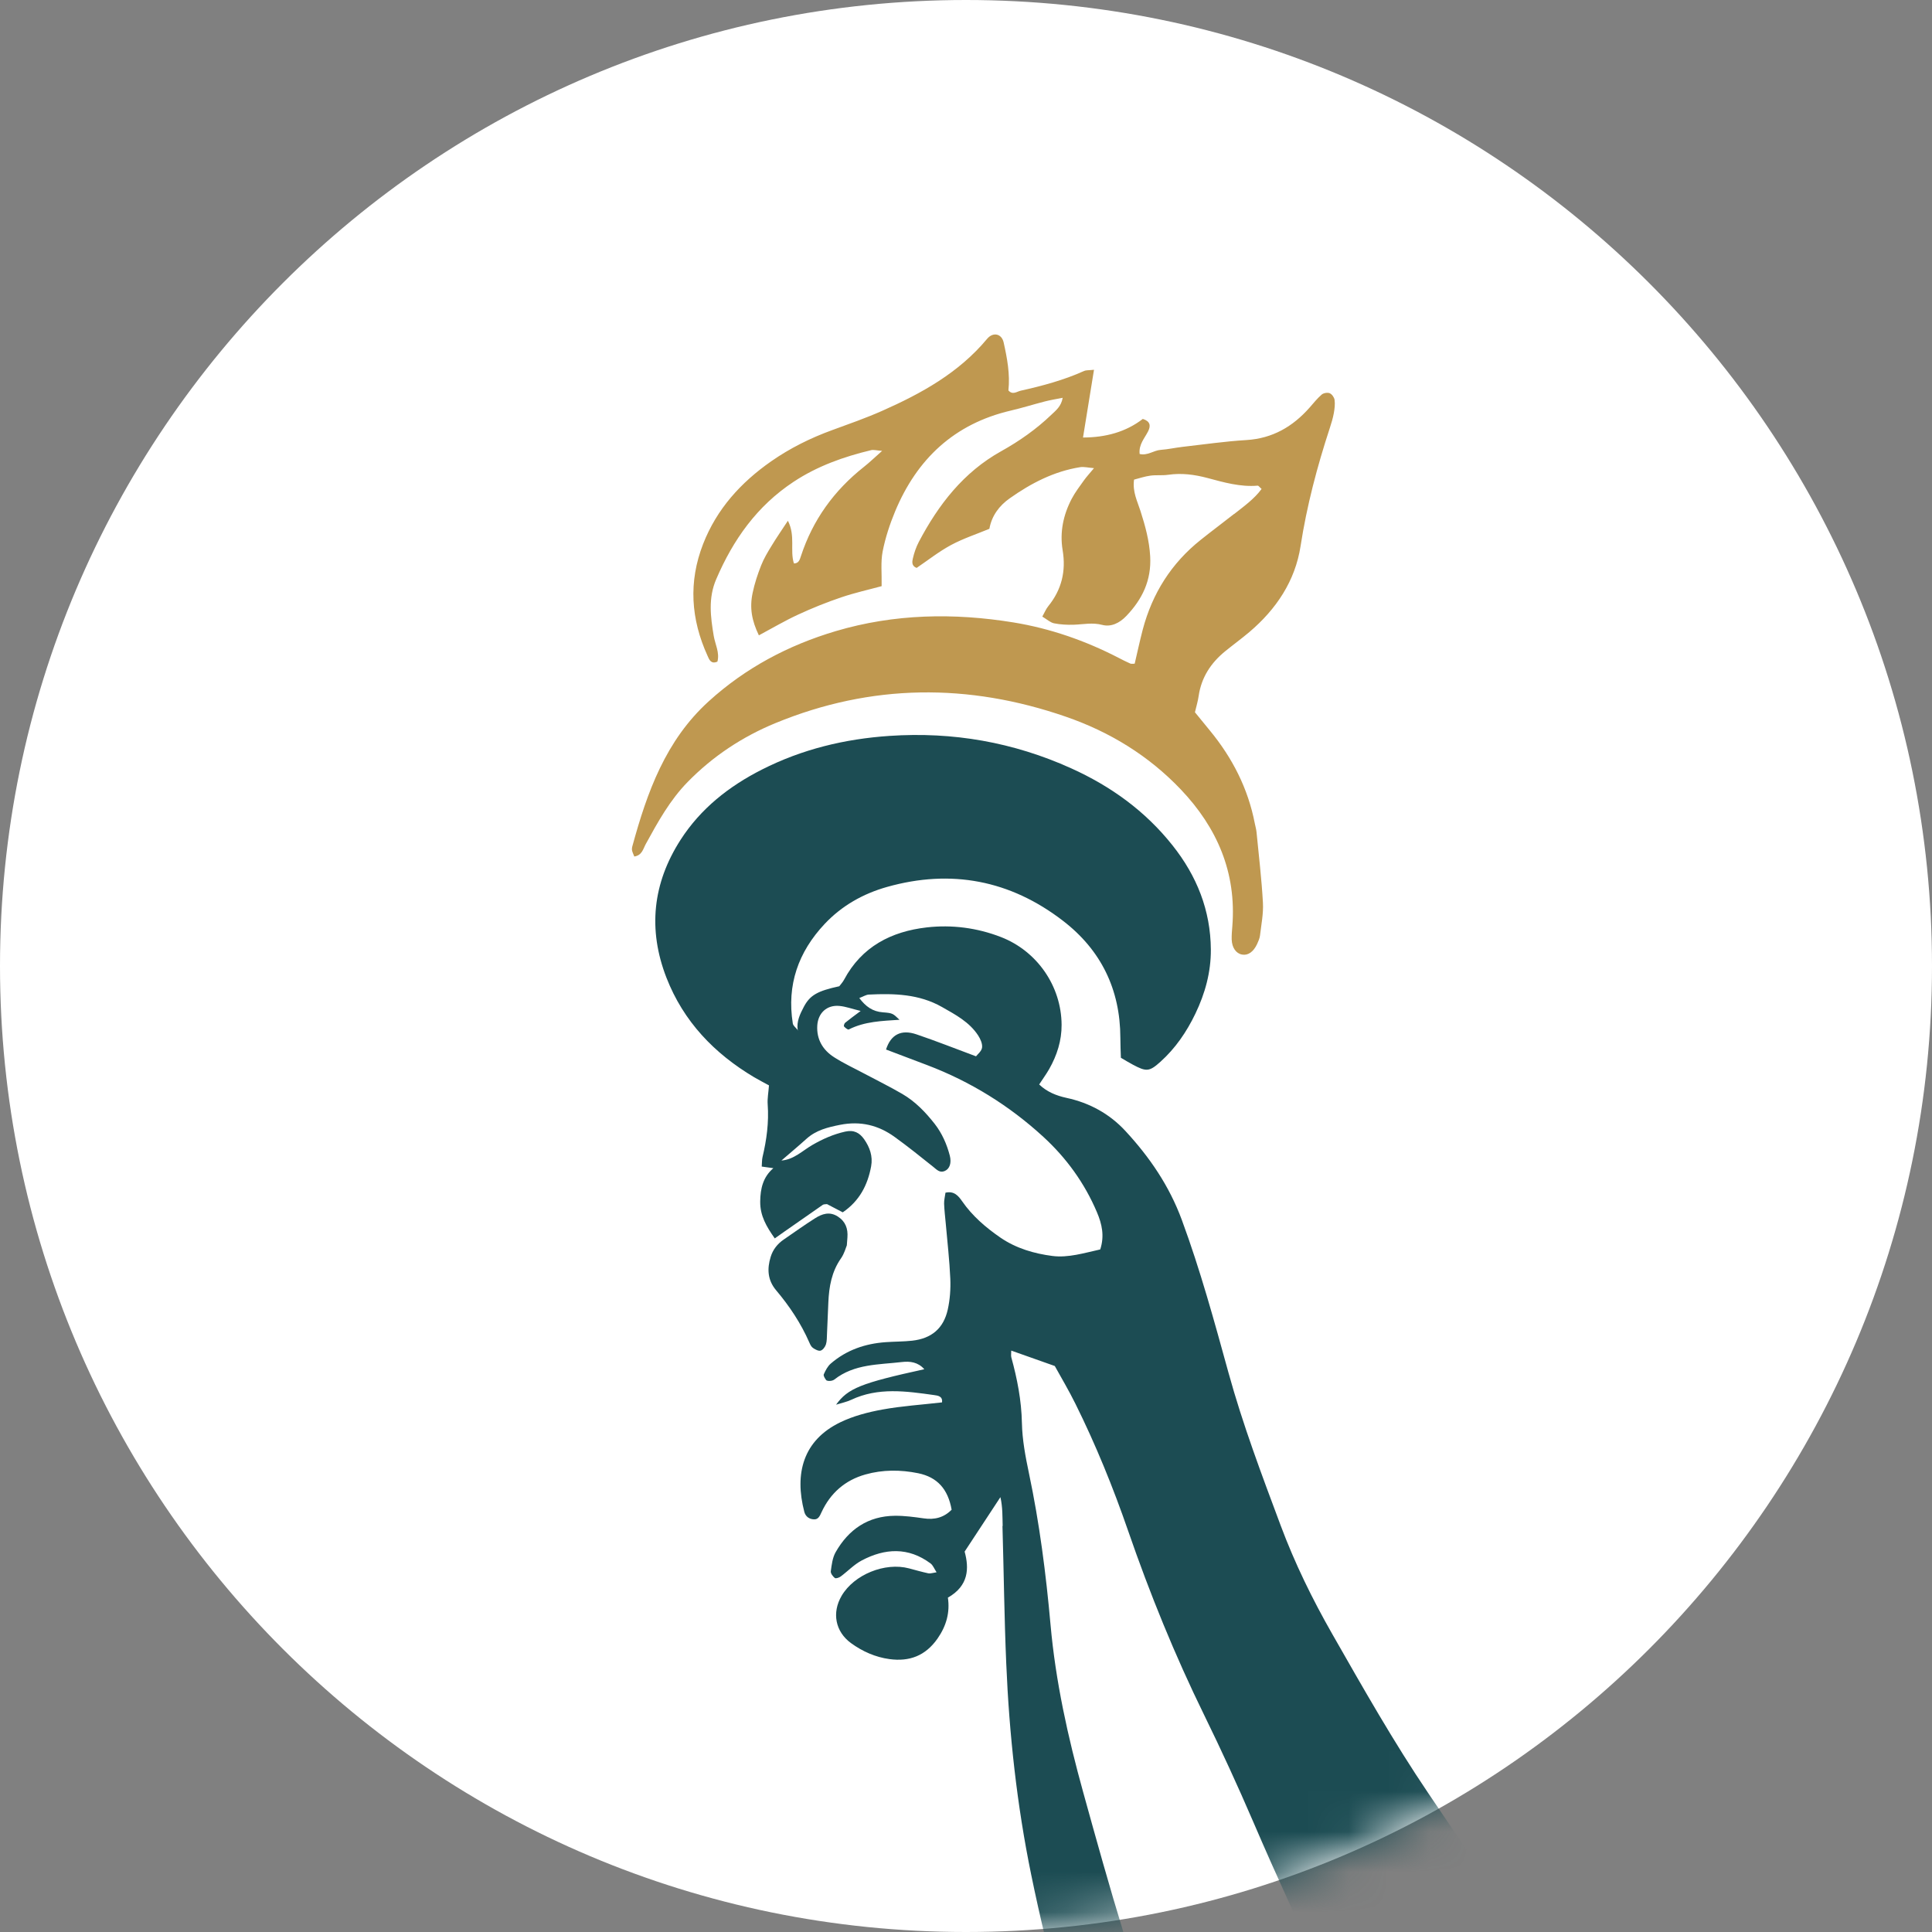 <svg width="48" height="48" viewBox="0 0 48 48" fill="none" xmlns="http://www.w3.org/2000/svg">
<rect x="0" y="0" width="48" height="48" fill="#808080" stroke="none"/>
<path d="M24 48C37.255 48 48 37.255 48 24C48 10.745 37.255 0 24 0C10.745 0 0 10.745 0 24C0 37.255 10.745 48 24 48Z" fill="white"/>
<mask id="mask0_197_3" style="mask-type:luminance" maskUnits="userSpaceOnUse" x="0" y="0" width="48" height="48">
<path d="M24 48C37.255 48 48 37.255 48 24C48 10.745 37.255 0 24 0C10.745 0 0 10.745 0 24C0 37.255 10.745 48 24 48Z" fill="white"/>
</mask>
<g mask="url(#mask0_197_3)">
<path d="M69.421 59.036C69.079 58.937 68.731 58.851 68.377 58.776C68.177 58.424 68.052 58.022 67.92 57.623C67.801 57.262 67.838 56.91 67.944 56.544C68.173 55.746 68.277 54.934 68.218 54.093C68.133 52.892 67.596 51.965 66.654 51.248C66.48 51.115 66.301 50.989 66.122 50.858C66.214 49.107 65.966 47.43 65.262 45.836C64.555 44.234 63.612 42.805 62.189 41.737C62.27 41.636 62.335 41.56 62.393 41.48C62.456 41.392 62.504 41.295 62.569 41.21C62.947 40.713 63.339 40.227 63.705 39.72C65.395 37.377 67.182 35.113 69.123 32.972C69.208 32.878 69.294 32.774 69.34 32.658C69.366 32.59 69.338 32.469 69.288 32.412C69.238 32.356 69.127 32.323 69.05 32.333C68.966 32.343 68.887 32.41 68.809 32.458C67.57 33.22 66.374 34.044 65.24 34.953C63.576 36.285 62.002 37.717 60.463 39.243C60.704 39.602 60.954 39.959 61.189 40.326C61.423 40.691 61.643 41.066 61.884 41.461C61.799 41.463 61.744 41.478 61.698 41.463C61.495 41.398 61.367 41.245 61.248 41.076C60.812 40.46 60.334 39.878 59.812 39.333C58.564 38.031 57.142 36.975 55.462 36.294C54.115 35.747 52.718 35.467 51.261 35.613C49.11 35.83 47.344 36.789 45.951 38.437C45.377 39.115 44.965 39.89 44.577 40.687C44.09 41.691 43.892 42.741 43.982 43.843C44.021 44.312 44.028 44.806 44.4 45.191C44.112 46.133 43.98 47.091 44.077 48.075C44.253 49.867 44.962 51.399 46.298 52.62C46.428 52.738 46.529 52.851 46.568 53.018C46.739 53.76 46.976 54.531 46.976 54.531C46.915 54.594 46.647 55.115 46.624 55.159C46.155 56.033 45.707 56.919 45.121 57.725C44.799 58.166 45.081 58.566 45.422 58.799C45.54 58.88 45.669 58.86 45.781 58.773C45.838 58.728 45.886 58.671 45.937 58.617C46.415 58.108 46.894 57.599 47.372 57.091C47.469 56.987 47.566 56.881 47.762 56.828C47.797 56.888 47.831 56.953 47.869 57.015C48.235 57.607 48.745 58.04 49.331 58.409C49.909 58.773 50.532 59.043 51.132 59.359C51.208 59.399 51.278 59.451 51.356 59.5C51.27 59.845 51.182 60.163 51.111 60.483C51.041 60.806 50.978 61.131 50.929 61.459C50.882 61.779 50.857 62.103 50.819 62.465C50.672 62.407 50.605 62.319 50.52 62.256C50.285 62.081 50.056 61.892 49.801 61.754C49.316 61.493 48.81 61.273 48.27 61.143C47.95 61.065 47.627 60.996 47.31 60.904C46.329 60.621 46.223 60.462 45.863 59.699C45.571 59.078 45.075 58.679 44.453 58.455C43.171 57.992 41.992 58.231 40.938 59.078C40.254 59.626 39.749 60.329 39.316 61.082C38.484 62.53 37.947 64.087 37.65 65.727C37.387 67.173 37.134 68.621 36.886 70.07C36.839 70.34 36.825 70.617 36.808 70.892C36.795 71.093 36.815 71.291 36.977 71.488C37.07 71.415 37.156 71.358 37.228 71.288C37.709 70.834 38.174 70.364 38.741 70.009C39.573 69.488 40.471 69.119 41.413 68.858C41.653 68.791 41.907 68.777 42.179 68.735C43 68.029 43.846 67.294 44.7 66.569C45.601 65.805 46.578 65.154 47.628 64.612C47.691 64.579 47.772 64.581 47.845 64.567C47.607 64.799 47.35 64.976 47.092 65.152C45.538 66.206 44.043 67.337 42.675 68.627C41.026 70.181 39.529 71.874 38.123 73.65C36.395 75.833 34.909 78.169 33.664 80.659C33.184 81.619 32.852 82.627 32.616 83.669C32.597 83.752 32.577 83.853 32.723 83.925C32.774 83.871 32.882 83.454 32.928 83.387C33.164 83.038 33.258 82.675 33.525 82.352C34.613 81.033 35.452 79.022 36.702 77.847C37.708 76.902 38.615 76.438 39.737 75.632C39.891 75.52 40.183 75.393 40.375 75.492C40.413 75.428 40.402 74.924 40.415 74.873C40.632 74.061 41.413 74.446 41.877 73.759C42.236 73.226 42.603 72.697 42.985 72.18C44.056 70.729 45.185 69.327 46.485 68.069C47.464 67.122 48.51 66.255 49.574 65.404C50.875 64.363 52.289 63.514 53.801 62.83C55.494 62.063 57.268 61.519 59.053 61.016C59.262 60.957 59.481 60.932 59.732 60.885C59.897 61.191 60.182 61.327 60.494 61.377C60.91 61.443 61.333 61.503 61.752 61.499C62.297 61.494 62.749 61.27 63.008 60.752C63.041 60.689 63.074 60.625 63.108 60.561C63.398 60.465 63.672 60.358 63.955 60.283C65.542 59.865 67.148 59.827 68.765 60.06C68.874 60.076 68.982 60.102 69.087 60.136C69.19 60.17 69.29 60.22 69.503 60.31C68.692 60.282 68.026 60.427 67.357 60.531C67.069 60.575 66.777 60.642 66.536 60.826C66.5 60.853 66.477 60.926 66.485 60.971C66.492 61.015 66.543 61.08 66.583 61.087C66.782 61.118 66.983 61.142 67.184 61.151C68.115 61.191 68.998 61.411 69.838 61.816C69.982 61.885 70.126 61.955 70.27 62.026C70.309 61.95 70.347 61.874 70.382 61.8L69.422 59.039L69.421 59.036ZM44.786 44.175C44.643 44.129 44.657 44.001 44.646 43.91C44.418 41.891 45.087 40.262 46.773 39.089C47.727 38.425 48.803 38.073 49.946 37.914C50.806 37.794 51.668 37.801 52.53 37.895C52.548 37.897 52.566 37.897 52.585 37.9C55.547 38.353 58.123 39.567 60.192 41.771C61.286 42.936 61.998 44.308 62.37 45.859C62.373 45.871 62.354 45.889 62.325 45.937C62.111 45.817 61.918 45.714 61.73 45.601C61.638 45.545 61.546 45.482 61.472 45.405C60.718 44.626 60.017 43.799 59.305 42.982C58.27 41.792 57.089 40.799 55.595 40.199C52.059 38.776 47.622 39.896 45.364 43.238C45.16 43.54 44.98 43.859 44.786 44.174V44.175ZM49.395 54.051C48.786 54.392 48.269 54.806 47.907 55.406C47.864 55.478 47.807 55.542 47.738 55.635C47.553 55.37 47.511 55.094 47.447 54.832C47.423 54.736 47.457 54.611 47.5 54.516C47.658 54.16 47.863 53.84 48.186 53.6C48.361 53.471 48.518 53.309 48.654 53.138C48.71 53.067 48.726 52.92 48.693 52.833C48.644 52.701 48.504 52.683 48.364 52.703C48.008 52.753 47.768 52.974 47.568 53.247C47.452 53.405 47.361 53.582 47.22 53.815C47.191 53.688 47.156 53.624 47.166 53.568C47.262 53.023 47.514 52.564 47.95 52.217C48.276 51.958 48.627 51.779 49.066 51.868C49.206 51.897 49.364 51.914 49.427 51.725C49.17 51.493 49.037 51.449 48.697 51.487C48.569 51.501 48.441 51.544 48.316 51.536C48.065 51.519 47.816 51.477 47.57 51.445C47.554 51.31 47.644 51.266 47.718 51.22C47.905 51.103 48.102 51.001 48.284 50.879C48.436 50.777 48.588 50.668 48.714 50.537C48.959 50.28 48.93 49.995 48.642 49.782C48.543 49.708 48.417 49.656 48.295 49.63C48.153 49.599 48.003 49.597 47.857 49.601C47.095 49.62 46.425 49.794 46.192 50.658C46.024 50.688 45.872 50.715 45.688 50.747C45.726 50.265 45.894 49.856 45.995 49.431C46.042 49.235 46.097 49.041 46.15 48.846C46.239 48.519 46.249 48.189 46.132 47.87C46.062 47.681 46.094 47.517 46.162 47.34C46.294 46.998 46.421 46.653 46.532 46.303C46.7 45.772 46.719 45.218 46.747 44.668C46.751 44.578 46.761 44.489 46.768 44.394C47.179 44.371 47.58 44.362 47.978 44.32C48.36 44.279 48.742 44.222 49.117 44.139C49.55 44.042 49.985 43.987 50.425 43.958C51.15 43.91 51.76 44.151 52.244 44.694C52.401 44.87 52.548 45.054 52.745 45.287C52.449 45.279 52.243 45.203 52.054 45.118C51.465 44.853 50.838 44.821 50.216 44.837C49.686 44.85 49.158 44.943 48.631 45.017C48.358 45.054 48.103 45.154 47.859 45.295C47.21 45.67 47.115 46.736 47.578 47.174C47.847 47.429 48.097 47.688 48.455 47.816C48.877 47.966 49.272 47.799 49.447 47.383C49.496 47.265 49.524 47.138 49.569 47.018C49.613 46.897 49.65 46.771 49.717 46.664C50.065 46.104 50.394 46.049 50.871 46.19C51.011 46.231 51.15 46.281 51.293 46.312C51.903 46.442 52.472 46.296 52.974 45.961C53.329 45.725 53.68 45.696 54.073 45.772C54.596 45.873 55.117 45.982 55.616 46.176C55.82 46.255 56.03 46.332 56.216 46.446C56.496 46.617 56.765 46.812 57.026 47.013C57.309 47.231 57.329 47.596 57.423 47.895C57.556 48.322 57.819 48.591 58.171 48.805C58.538 49.026 58.932 49.062 59.336 48.911C59.74 48.76 60.113 48.571 60.295 48.142C60.414 47.865 60.377 47.634 60.152 47.447C60.073 47.381 59.961 47.323 59.861 47.317C59.607 47.302 59.35 47.317 59.095 47.325C59.022 47.327 58.95 47.348 58.877 47.356C58.763 47.369 58.645 47.359 58.581 47.256C58.519 47.155 58.56 47.048 58.614 46.944C58.918 46.362 59.724 46.196 60.24 46.756C60.758 47.316 60.743 48.215 60.193 48.741C59.816 49.102 59.401 49.393 58.862 49.468C58.609 49.504 58.358 49.564 58.109 49.625C57.971 49.659 57.838 49.715 57.679 49.769C57.691 49.94 57.709 50.083 57.709 50.226C57.709 50.5 57.719 50.777 57.689 51.049C57.617 51.671 57.25 52.084 56.703 52.349C56.19 52.597 55.634 52.587 55.083 52.597C54.679 52.603 54.275 52.583 53.872 52.602C53.58 52.616 53.284 52.648 53.002 52.719C51.755 53.036 50.532 53.416 49.398 54.051L49.395 54.051ZM65.408 58.671C64.816 58.67 64.241 58.8 63.669 58.932C63.261 59.026 62.864 59.175 62.418 59.313C61.983 59.094 61.484 59.081 60.969 59.213C60.441 59.349 60.067 59.687 59.766 60.106C59.114 60.199 58.478 60.283 57.844 60.382C57.209 60.481 56.581 60.614 55.971 60.821C55.363 61.027 54.752 61.227 54.15 61.448C53.552 61.667 52.964 61.911 52.323 62.163C52.351 61.852 52.435 61.611 52.512 61.372C53.074 59.627 54.011 58.113 55.289 56.797C56.255 55.804 57.288 54.898 58.443 54.133C58.715 53.952 58.982 53.759 59.323 53.637C59.421 53.829 59.503 53.991 59.587 54.152C59.969 54.885 60.333 55.628 60.742 56.346C60.996 56.79 61.322 57.194 61.611 57.618C61.809 57.906 62.001 58.198 62.197 58.487C62.268 58.594 62.339 58.702 62.419 58.802C62.505 58.91 62.631 58.935 62.704 58.87C62.789 58.796 62.776 58.703 62.731 58.62C62.642 58.46 62.546 58.302 62.445 58.149C61.909 57.334 61.43 56.488 61.037 55.593C60.493 54.356 60.112 53.079 60.003 51.726C59.97 51.314 60.021 50.925 60.185 50.474C60.26 50.598 60.322 50.662 60.338 50.736C60.405 51.04 60.467 51.346 60.514 51.654C60.564 51.983 60.636 52.304 60.789 52.601C60.81 52.642 60.892 52.694 60.913 52.683C60.968 52.652 61.038 52.591 61.04 52.539C61.048 52.375 61.038 52.208 61.017 52.045C60.906 51.184 61.051 50.364 61.378 49.566C61.511 49.244 61.626 48.914 61.736 48.583C61.918 48.035 61.986 47.474 61.913 46.897C61.897 46.776 61.911 46.65 61.913 46.413C62.013 46.579 62.075 46.645 62.098 46.723C62.474 48.01 62.865 49.292 63.106 50.614C63.16 50.911 63.164 51.198 62.947 51.457C62.786 51.445 62.626 51.42 62.466 51.423C62.247 51.427 62.026 51.438 61.81 51.47C61.66 51.493 61.548 51.591 61.492 51.744C61.451 51.856 61.538 51.999 61.645 51.967C61.804 51.919 61.965 51.853 62.127 51.907C62.57 52.057 62.978 52.254 63.124 52.76C63.185 52.974 63.192 52.972 62.996 53.289C62.932 53.124 62.887 52.978 62.821 52.841C62.716 52.63 62.544 52.506 62.303 52.48C61.893 52.434 61.559 52.852 61.722 53.233C61.801 53.415 61.932 53.574 62.045 53.74C62.147 53.891 62.287 54.025 62.355 54.189C62.474 54.483 62.647 54.74 62.832 54.991C63.379 55.73 63.922 56.472 64.481 57.201C64.737 57.536 65.025 57.846 65.302 58.166C65.408 58.289 65.522 58.407 65.619 58.513C65.598 58.67 65.494 58.671 65.41 58.671H65.408ZM62.404 53.473C62.243 53.393 62.167 53.249 62.136 53.086C62.127 53.038 62.186 52.942 62.232 52.928C62.281 52.913 62.376 52.953 62.408 52.998C62.469 53.085 62.455 53.197 62.404 53.473ZM65.713 56.827C65.58 56.882 65.433 56.913 65.289 56.931C65.055 56.961 64.854 56.901 64.722 56.681C64.667 56.588 64.598 56.497 64.52 56.421C64.164 56.071 64.012 55.63 63.913 55.156C63.714 54.206 63.632 52.76 63.757 51.864C63.8 51.929 65.819 54.996 65.845 55.035C65.722 55.042 65.622 55.046 65.522 55.053C65.232 55.072 64.994 55.202 64.81 55.42C64.627 55.638 64.597 55.882 64.737 56.137C64.992 56.602 65.37 56.666 65.807 56.239C65.971 56.08 65.933 55.97 65.67 55.754C65.615 55.847 65.58 55.957 65.504 56.021C65.447 56.071 65.336 56.088 65.256 56.076C65.171 56.063 65.128 55.885 65.169 55.791C65.302 55.484 65.791 55.398 66.005 55.645C66.017 55.659 66.031 55.672 66.04 55.688C66.308 56.172 66.373 56.558 65.712 56.827H65.713Z" fill="#99D5C3"/>
<path d="M20.517 27.689C20.541 27.692 20.594 27.649 20.591 27.641C20.568 27.562 20.536 27.485 20.504 27.41C20.5 27.401 20.479 27.399 20.465 27.395C20.452 27.426 20.424 27.458 20.427 27.488C20.434 27.564 20.381 27.674 20.517 27.69V27.689Z" fill="#99D5C3"/>
<path d="M24.906 37.915C24.939 39.053 24.951 40.192 25 41.33C25.074 43.093 25.265 44.847 25.62 46.577C26.061 48.722 26.631 50.832 27.544 52.831C28.256 54.387 29.165 55.799 30.677 56.75C31.05 58.413 31.667 59.981 32.859 61.33C32.906 61.158 32.938 61.037 32.971 60.914C33.131 60.31 33.293 59.706 33.562 59.139C33.697 58.854 33.714 58.582 33.523 58.307C33.408 58.141 33.315 57.959 33.232 57.775C32.953 57.158 32.816 56.521 33.006 55.847C33.079 55.587 33.099 55.309 33.407 55.171C33.541 55.11 33.49 54.871 33.341 54.816C33.168 54.754 32.989 54.712 32.812 54.663C32.654 54.619 32.492 54.586 32.336 54.532C31.676 54.301 31.138 53.886 30.7 53.357C30.314 52.892 29.948 52.402 29.634 51.886C28.896 50.672 28.33 49.374 27.914 48.017C27.558 46.858 27.233 45.69 26.91 44.522C26.532 43.158 26.226 41.777 26.1 40.363C25.987 39.099 25.826 37.844 25.564 36.602C25.477 36.188 25.398 35.775 25.389 35.351C25.378 34.796 25.273 34.257 25.126 33.723C25.114 33.677 25.125 33.626 25.124 33.555C25.488 33.684 25.829 33.805 26.206 33.938C26.369 34.233 26.557 34.549 26.719 34.877C27.226 35.898 27.654 36.952 28.027 38.03C28.567 39.594 29.189 41.124 29.918 42.611C30.346 43.486 30.753 44.371 31.138 45.266C32.298 47.968 33.604 50.602 34.837 53.271C35.082 53.802 35.411 54.296 35.72 54.795C35.866 55.031 36.102 55.02 36.242 54.78C36.503 54.331 36.84 53.943 37.195 53.57C37.566 53.182 37.988 52.866 38.482 52.64C38.815 52.489 39.142 52.34 39.539 52.309C39.532 52.155 39.548 52.026 39.517 51.909C39.349 51.27 39.167 50.635 38.889 50.031C38.42 49.008 37.823 48.059 37.208 47.121C36.644 46.261 36.066 45.409 35.489 44.557C34.622 43.277 33.863 41.933 33.097 40.592C32.604 39.728 32.168 38.837 31.82 37.906C31.351 36.651 30.878 35.399 30.521 34.103C30.17 32.83 29.822 31.555 29.363 30.311C29.049 29.459 28.561 28.748 27.96 28.098C27.566 27.672 27.069 27.399 26.495 27.276C26.244 27.221 26.011 27.128 25.818 26.943C25.906 26.808 25.993 26.689 26.066 26.562C26.26 26.221 26.378 25.853 26.375 25.46C26.369 24.5 25.768 23.63 24.869 23.281C24.276 23.051 23.651 22.97 23.026 23.041C22.145 23.142 21.41 23.517 20.971 24.34C20.938 24.403 20.886 24.457 20.852 24.503C20.314 24.62 20.125 24.722 19.97 25.016C19.877 25.193 19.786 25.379 19.819 25.593C19.818 25.598 19.816 25.603 19.815 25.608C19.815 25.601 19.814 25.593 19.814 25.585C19.774 25.533 19.706 25.485 19.697 25.428C19.544 24.471 19.834 23.65 20.49 22.953C20.916 22.501 21.443 22.204 22.037 22.036C23.632 21.586 25.099 21.869 26.407 22.875C27.353 23.601 27.833 24.583 27.835 25.786C27.835 25.948 27.843 26.111 27.848 26.28C27.961 26.346 28.052 26.402 28.147 26.452C28.481 26.631 28.556 26.626 28.829 26.381C29.204 26.044 29.482 25.636 29.699 25.184C29.941 24.681 30.087 24.15 30.083 23.591C30.077 22.618 29.735 21.763 29.131 21.003C28.453 20.148 27.596 19.532 26.61 19.087C25.177 18.44 23.674 18.177 22.101 18.283C20.987 18.358 19.926 18.614 18.929 19.12C18.112 19.534 17.409 20.087 16.908 20.866C16.215 21.945 16.093 23.092 16.557 24.289C16.98 25.377 17.745 26.174 18.739 26.765C18.861 26.837 18.987 26.901 19.105 26.966C19.092 27.148 19.062 27.294 19.073 27.439C19.105 27.884 19.047 28.318 18.944 28.75C18.929 28.817 18.932 28.888 18.925 28.983C19.041 28.999 19.127 29.011 19.214 29.023C18.958 29.242 18.891 29.527 18.887 29.853C18.884 30.207 19.042 30.474 19.249 30.768C19.351 30.696 19.423 30.644 19.495 30.594C19.811 30.373 20.126 30.152 20.443 29.933C20.469 29.916 20.512 29.921 20.547 29.916C20.675 29.983 20.802 30.049 20.938 30.12C21.353 29.837 21.557 29.444 21.643 28.977C21.689 28.726 21.609 28.503 21.468 28.302C21.355 28.143 21.214 28.065 20.996 28.115C20.704 28.181 20.444 28.296 20.187 28.444C19.938 28.587 19.725 28.81 19.414 28.833C19.622 28.653 19.833 28.477 20.037 28.293C20.276 28.078 20.563 28.007 20.872 27.946C21.378 27.846 21.822 27.954 22.227 28.247C22.554 28.483 22.869 28.736 23.184 28.988C23.272 29.058 23.345 29.146 23.47 29.094C23.594 29.042 23.644 28.895 23.598 28.713C23.523 28.426 23.406 28.159 23.222 27.922C22.993 27.63 22.738 27.365 22.416 27.178C22.116 27.003 21.803 26.849 21.495 26.685C21.237 26.547 20.968 26.424 20.722 26.266C20.443 26.087 20.284 25.823 20.305 25.478C20.325 25.166 20.544 24.964 20.852 24.992C21.012 25.006 21.168 25.065 21.383 25.117C21.223 25.237 21.108 25.32 20.998 25.41C20.976 25.428 20.958 25.489 20.969 25.501C21 25.537 21.064 25.588 21.087 25.577C21.485 25.375 21.918 25.365 22.348 25.336C22.186 25.184 22.187 25.169 21.936 25.151C21.68 25.132 21.508 25.007 21.349 24.796C21.448 24.759 21.515 24.714 21.584 24.71C22.212 24.679 22.834 24.695 23.402 25.018C23.738 25.209 24.084 25.391 24.302 25.726C24.359 25.814 24.412 25.933 24.399 26.028C24.387 26.117 24.286 26.195 24.249 26.244C23.729 26.051 23.252 25.861 22.766 25.697C22.384 25.568 22.131 25.708 22.013 26.075C22.352 26.204 22.693 26.332 23.032 26.461C24.11 26.87 25.074 27.467 25.921 28.244C26.495 28.771 26.947 29.395 27.253 30.117C27.377 30.41 27.445 30.704 27.335 31.042C26.94 31.129 26.539 31.255 26.146 31.204C25.696 31.146 25.247 31.016 24.858 30.75C24.492 30.498 24.159 30.213 23.904 29.845C23.81 29.709 23.703 29.583 23.49 29.632C23.478 29.724 23.454 29.815 23.456 29.904C23.462 30.069 23.482 30.233 23.497 30.397C23.537 30.854 23.59 31.311 23.61 31.769C23.621 32.023 23.602 32.287 23.547 32.535C23.442 33.005 23.144 33.255 22.663 33.309C22.445 33.333 22.223 33.33 22.003 33.346C21.495 33.382 21.032 33.54 20.642 33.876C20.563 33.943 20.51 34.047 20.467 34.144C20.451 34.177 20.494 34.246 20.525 34.287C20.542 34.308 20.593 34.311 20.627 34.308C20.662 34.306 20.702 34.294 20.729 34.274C21.226 33.883 21.831 33.907 22.41 33.839C22.607 33.816 22.808 33.84 22.964 34.018C21.39 34.363 21.067 34.491 20.772 34.899C20.915 34.854 21.038 34.83 21.148 34.778C21.819 34.462 22.513 34.563 23.206 34.66C23.298 34.673 23.425 34.686 23.404 34.842C22.904 34.9 22.41 34.931 21.926 35.019C21.568 35.084 21.202 35.179 20.876 35.337C19.953 35.784 19.734 36.61 19.983 37.562C20.015 37.683 20.112 37.746 20.228 37.748C20.331 37.751 20.369 37.662 20.41 37.572C20.63 37.096 20.995 36.775 21.5 36.633C21.932 36.511 22.375 36.513 22.812 36.602C23.288 36.7 23.552 36.996 23.643 37.508C23.452 37.703 23.22 37.764 22.947 37.723C22.711 37.689 22.471 37.657 22.234 37.659C21.566 37.665 21.083 37.998 20.761 38.564C20.683 38.701 20.663 38.876 20.641 39.037C20.634 39.09 20.692 39.166 20.741 39.205C20.766 39.224 20.848 39.197 20.886 39.168C21.063 39.037 21.219 38.87 21.41 38.769C21.988 38.464 22.569 38.433 23.119 38.843C23.18 38.888 23.211 38.975 23.269 39.063C23.172 39.077 23.114 39.099 23.065 39.089C22.904 39.054 22.745 39.009 22.585 38.966C21.988 38.807 21.219 39.119 20.91 39.647C20.664 40.067 20.752 40.536 21.142 40.822C21.428 41.03 21.748 41.172 22.1 41.22C22.593 41.286 22.99 41.141 23.292 40.711C23.515 40.391 23.604 40.057 23.55 39.693C24.071 39.397 24.079 38.961 23.966 38.549C24.274 38.08 24.553 37.656 24.855 37.196C24.913 37.451 24.904 37.684 24.911 37.912L24.906 37.915Z" fill="#1C4C53"/>
<path d="M30.659 12.77C30.385 12.986 30.104 13.194 29.832 13.412C29.102 13.993 28.63 14.742 28.392 15.639C28.318 15.921 28.258 16.206 28.191 16.489C28.151 16.489 28.11 16.499 28.08 16.485C27.979 16.441 27.881 16.39 27.784 16.34C26.962 15.916 26.093 15.614 25.185 15.465C23.701 15.223 22.218 15.249 20.764 15.68C19.586 16.03 18.524 16.592 17.608 17.424C16.537 18.396 16.077 19.683 15.711 21.024C15.701 21.059 15.696 21.098 15.704 21.133C15.714 21.18 15.738 21.224 15.759 21.28C15.954 21.249 15.977 21.092 16.044 20.97C16.343 20.424 16.643 19.879 17.085 19.428C17.711 18.788 18.445 18.303 19.269 17.964C21.649 16.985 24.058 16.969 26.477 17.805C27.568 18.181 28.537 18.773 29.337 19.614C30.24 20.564 30.722 21.678 30.617 23.011C30.608 23.121 30.598 23.232 30.601 23.341C30.608 23.547 30.71 23.689 30.859 23.716C31.006 23.744 31.143 23.648 31.233 23.453C31.263 23.386 31.295 23.316 31.304 23.245C31.336 22.973 31.392 22.698 31.377 22.428C31.345 21.841 31.275 21.258 31.218 20.673C31.211 20.601 31.189 20.529 31.175 20.457C31.007 19.588 30.617 18.828 30.059 18.15C29.932 17.996 29.806 17.84 29.688 17.696C29.724 17.543 29.762 17.42 29.78 17.293C29.847 16.831 30.083 16.471 30.437 16.182C30.636 16.02 30.845 15.868 31.041 15.702C31.707 15.137 32.179 14.433 32.312 13.569C32.467 12.565 32.724 11.593 33.039 10.633C33.079 10.511 33.116 10.388 33.139 10.262C33.158 10.154 33.172 10.041 33.157 9.934C33.148 9.872 33.091 9.792 33.035 9.769C32.981 9.747 32.882 9.764 32.837 9.803C32.726 9.899 32.634 10.015 32.537 10.126C32.119 10.599 31.617 10.893 30.967 10.933C30.437 10.965 29.909 11.042 29.381 11.102C29.199 11.123 29.018 11.164 28.836 11.177C28.662 11.19 28.511 11.326 28.314 11.279C28.288 11.041 28.438 10.889 28.526 10.713C28.594 10.575 28.578 10.467 28.393 10.408C27.97 10.733 27.472 10.868 26.907 10.87C26.996 10.318 27.083 9.783 27.18 9.187C27.037 9.202 26.98 9.195 26.935 9.216C26.431 9.444 25.899 9.586 25.362 9.706C25.264 9.727 25.159 9.822 25.054 9.7C25.097 9.297 25.023 8.9 24.935 8.507C24.886 8.288 24.671 8.241 24.523 8.42C23.82 9.264 22.891 9.776 21.911 10.21C21.508 10.388 21.091 10.534 20.678 10.685C20.139 10.881 19.629 11.134 19.16 11.461C18.408 11.986 17.809 12.643 17.469 13.514C17.101 14.459 17.164 15.384 17.579 16.294C17.617 16.379 17.66 16.51 17.824 16.438C17.884 16.214 17.768 16.01 17.732 15.797C17.653 15.323 17.593 14.86 17.793 14.393C18.215 13.408 18.808 12.57 19.717 11.97C20.31 11.578 20.961 11.348 21.643 11.184C21.706 11.169 21.778 11.192 21.916 11.202C21.732 11.364 21.603 11.49 21.462 11.601C20.721 12.187 20.192 12.919 19.898 13.819C19.87 13.905 19.845 13.998 19.725 13.999C19.621 13.676 19.768 13.315 19.575 12.938C19.418 13.177 19.287 13.366 19.168 13.563C19.072 13.719 18.977 13.878 18.91 14.048C18.823 14.269 18.747 14.498 18.699 14.73C18.62 15.102 18.677 15.418 18.854 15.785C19.178 15.612 19.493 15.425 19.826 15.271C20.174 15.11 20.533 14.965 20.897 14.842C21.238 14.726 21.592 14.648 21.904 14.563C21.91 14.242 21.878 13.963 21.929 13.701C21.996 13.361 22.106 13.025 22.239 12.705C22.782 11.402 23.708 10.53 25.108 10.202C25.393 10.136 25.674 10.047 25.958 9.974C26.095 9.939 26.235 9.916 26.402 9.883C26.366 10.098 26.232 10.198 26.119 10.306C25.745 10.665 25.323 10.96 24.873 11.211C23.936 11.733 23.316 12.538 22.828 13.463C22.761 13.592 22.712 13.733 22.68 13.874C22.663 13.948 22.64 14.059 22.773 14.11C23.054 13.92 23.327 13.703 23.63 13.54C23.932 13.378 24.263 13.27 24.581 13.138C24.639 12.81 24.83 12.561 25.086 12.381C25.614 12.007 26.184 11.711 26.834 11.607C26.926 11.592 27.026 11.618 27.18 11.631C27.069 11.765 26.994 11.845 26.932 11.932C26.826 12.081 26.713 12.228 26.628 12.389C26.417 12.79 26.326 13.223 26.401 13.67C26.488 14.194 26.375 14.653 26.042 15.063C25.987 15.131 25.953 15.218 25.896 15.319C26.007 15.385 26.091 15.465 26.187 15.486C26.348 15.518 26.516 15.526 26.68 15.521C26.916 15.513 27.143 15.461 27.388 15.526C27.604 15.582 27.815 15.48 27.981 15.306C28.38 14.89 28.609 14.419 28.576 13.822C28.554 13.43 28.453 13.065 28.335 12.696C28.259 12.455 28.133 12.222 28.175 11.916C28.304 11.883 28.441 11.836 28.582 11.817C28.727 11.797 28.877 11.817 29.022 11.796C29.355 11.748 29.673 11.789 30.001 11.876C30.405 11.984 30.815 12.103 31.246 12.066C31.269 12.064 31.295 12.106 31.344 12.148C31.158 12.4 30.905 12.579 30.663 12.77L30.659 12.77Z" fill="#BF9850"/>
<path d="M21.039 30.942C21.048 30.817 21.051 30.78 21.054 30.744C21.07 30.527 21.009 30.349 20.815 30.224C20.61 30.092 20.423 30.158 20.248 30.269C19.985 30.436 19.73 30.618 19.473 30.795C19.316 30.902 19.203 31.045 19.147 31.227C19.055 31.524 19.07 31.805 19.282 32.056C19.616 32.452 19.9 32.879 20.108 33.355C20.129 33.405 20.157 33.462 20.199 33.49C20.255 33.528 20.335 33.571 20.388 33.556C20.444 33.54 20.5 33.463 20.52 33.402C20.547 33.316 20.542 33.221 20.547 33.129C20.559 32.872 20.569 32.615 20.58 32.358C20.597 31.967 20.662 31.594 20.895 31.262C20.977 31.146 21.014 30.999 21.038 30.943L21.039 30.942Z" fill="#1C4C53"/>
<path d="M47.319 47.448C47.301 47.394 47.234 47.356 47.166 47.285C47.079 47.429 46.992 47.53 46.955 47.646C46.763 48.239 46.581 48.835 46.403 49.432C46.391 49.474 46.432 49.531 46.454 49.597C46.752 49.602 47.007 49.397 47.312 49.446C47.596 49.491 47.887 49.495 48.16 49.516C48.273 49.333 48.172 49.206 48.102 49.084C47.795 48.56 47.507 48.029 47.319 47.448Z" fill="#99D5C3"/>
<path d="M47.516 40.475C47.596 40.409 47.674 40.315 47.705 40.219C47.796 39.93 47.765 39.64 47.639 39.365C47.568 39.211 47.425 39.152 47.276 39.239C47.073 39.359 46.863 39.483 46.697 39.647C45.956 40.377 45.409 41.235 45.069 42.22C45.023 42.355 45.001 42.503 44.993 42.646C44.989 42.707 45.047 42.771 45.084 42.848C45.167 42.808 45.239 42.786 45.295 42.743C45.381 42.677 45.468 42.606 45.534 42.52C46.116 41.762 46.777 41.081 47.517 40.474L47.516 40.475Z" fill="#99D5C3"/>
</g>
</svg>
